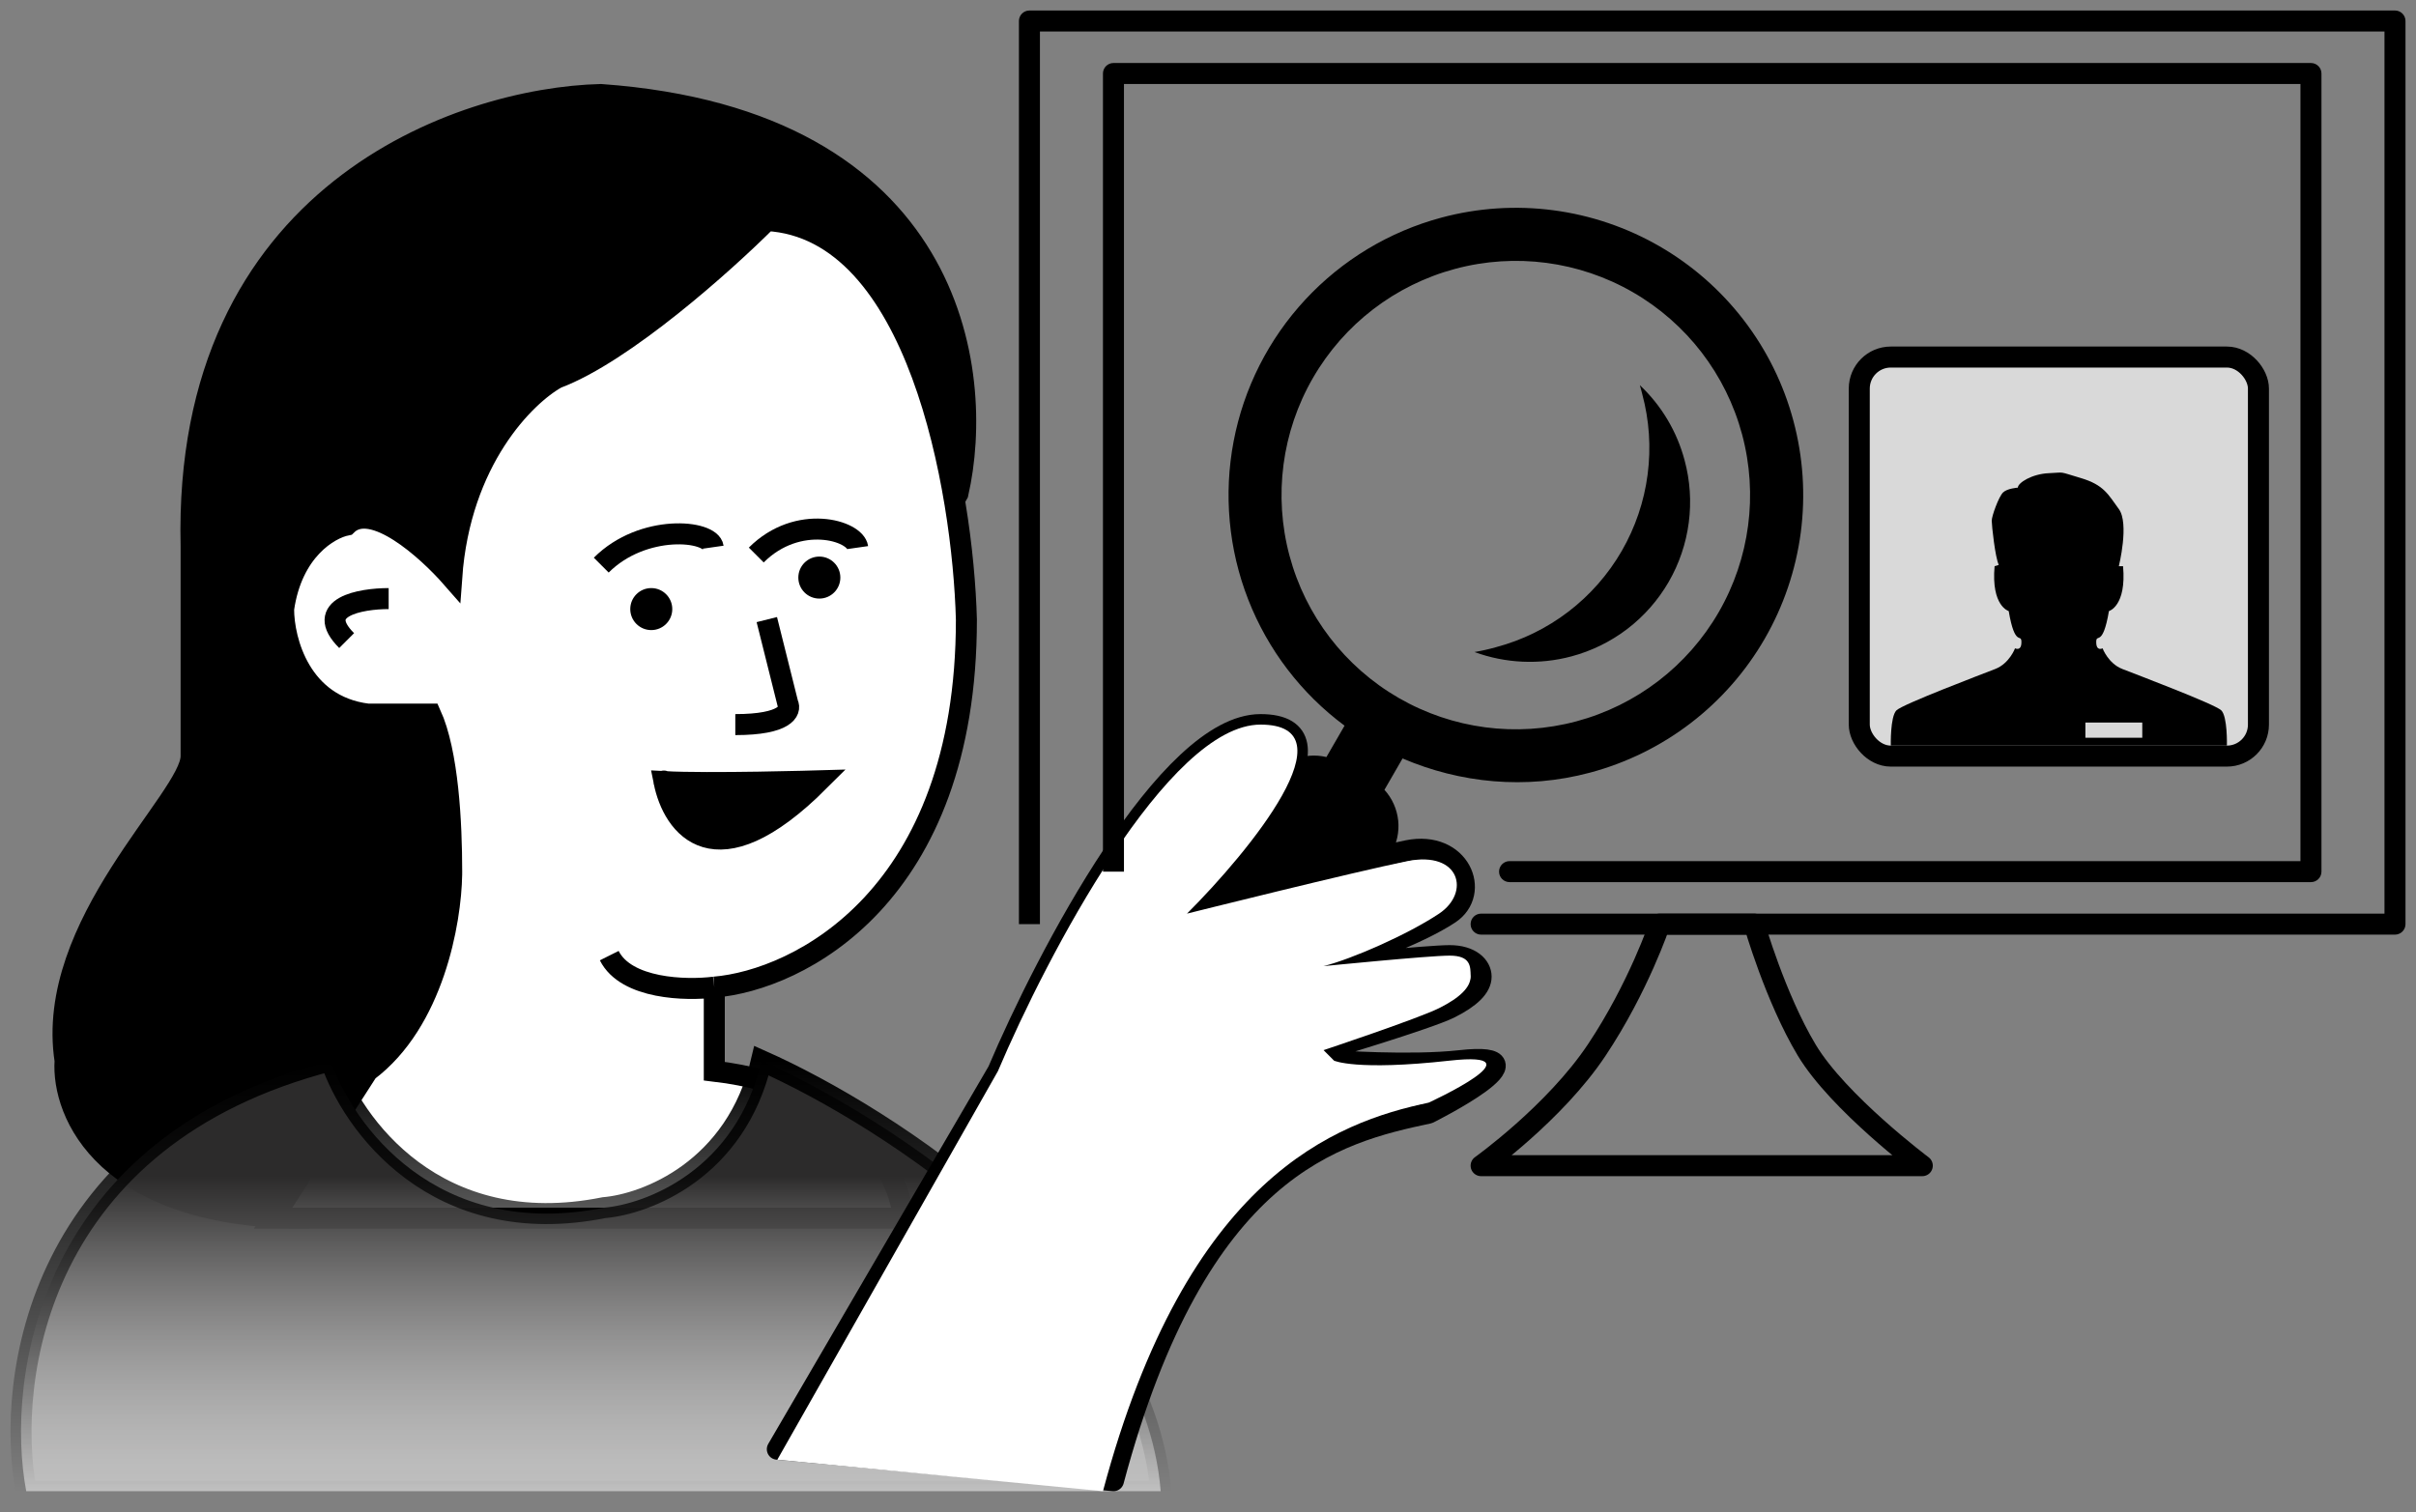 <svg width="115" height="72" viewBox="0 0 115 72" fill="none" xmlns="http://www.w3.org/2000/svg">
<rect x="0" y="0" width="115" height="72" fill="#808080" stroke="none"/>
<g clip-path="url(#clip0_17637_1165)">
<path d="M68.611 10.361C70.346 9.895 72.156 9.776 73.937 10.011C75.718 10.245 77.436 10.828 78.992 11.726C80.547 12.624 81.911 13.82 83.004 15.245C84.098 16.67 84.9 18.297 85.364 20.032C85.83 21.767 85.949 23.577 85.715 25.358C85.48 27.14 84.897 28.857 83.999 30.413C83.101 31.969 81.905 33.332 80.48 34.426C79.054 35.519 77.427 36.321 75.692 36.785C72.608 37.612 69.484 37.278 66.761 36.112L65.899 37.605C66.267 38.011 66.496 38.523 66.553 39.067C66.609 39.611 66.491 40.16 66.215 40.632L61.698 48.517C60.995 49.736 59.424 50.157 58.205 49.453L56.711 48.59C56.126 48.25 55.699 47.691 55.523 47.037C55.348 46.383 55.438 45.685 55.775 45.098L60.345 37.243C60.619 36.769 61.039 36.396 61.542 36.18C62.045 35.964 62.605 35.917 63.137 36.045L64 34.551C61.936 33.018 60.346 30.935 59.412 28.54C58.478 26.145 58.239 23.535 58.72 21.01C59.201 18.485 60.385 16.146 62.134 14.263C63.884 12.379 66.128 11.027 68.611 10.361ZM69.265 12.801C66.408 13.566 63.972 15.435 62.494 17.997C61.015 20.558 60.614 23.602 61.38 26.459C62.145 29.316 64.014 31.751 66.575 33.23C69.137 34.709 72.181 35.11 75.038 34.344C77.894 33.579 80.33 31.71 81.809 29.148C83.288 26.587 83.689 23.543 82.923 20.686C82.158 17.829 80.289 15.394 77.727 13.915C75.166 12.436 72.122 12.035 69.265 12.801ZM78.055 18.338C79.085 19.309 79.823 20.548 80.186 21.916C80.447 22.883 80.514 23.892 80.384 24.885C80.254 25.878 79.93 26.836 79.429 27.704C78.928 28.571 78.261 29.331 77.466 29.94C76.671 30.549 75.763 30.995 74.795 31.253C73.274 31.659 71.664 31.586 70.185 31.045C70.529 30.987 70.87 30.91 71.206 30.815C72.456 30.483 73.629 29.908 74.656 29.122C75.684 28.335 76.546 27.354 77.193 26.234C77.84 25.113 78.259 23.876 78.426 22.593C78.594 21.31 78.506 20.007 78.168 18.758C78.13 18.618 78.1 18.476 78.055 18.338Z" fill="black"/>
</g>
<path d="M28.597 4.5C45.397 5.7 46.93 17.667 45.597 23.5L30.098 50.5L14.598 58C4.998 58 2.931 53 3.098 50.5C2.098 44 9.097 38 9.097 36V26C8.697 9.2 21.93 4.667 28.597 4.5Z" fill="black" stroke="black"/>
<path d="M43 58H13L17.5 51C20.631 48.652 21.464 43.878 21.499 41.644L21.5 41.5C21.5 39.182 21.333 35.833 20.5 34H17.5C14.3 33.6 13.5 30.5 13.5 29C13.9 26.2 15.667 25.167 16.5 25C17.7 23.8 20.333 26.167 21.5 27.5C21.9 21.9 25 18.833 26.5 18C29.7 16.8 34.5 12.5 36.5 10.5C43.7 10.9 45.833 23.333 46 29.5C46 42.7 38 46.667 34 47V51C40.8 51.8 42.833 56 43 58Z" fill="white"/>
<path d="M34 47V51C40.8 51.8 42.833 56 43 58H13L17.5 51C20.631 48.652 21.464 43.878 21.499 41.644M34 47C32.667 47.167 29.8 47.1 29 45.5M34 47C38 46.667 46 42.7 46 29.5C45.833 23.333 43.7 10.9 36.5 10.5C34.5 12.5 29.7 16.8 26.5 18C25 18.833 21.9 21.9 21.5 27.5C20.333 26.167 17.7 23.8 16.5 25C15.667 25.167 13.9 26.2 13.5 29C13.5 30.5 14.3 33.6 17.5 34H20.5C21.333 35.833 21.5 39.182 21.5 41.5M21.5 41.5C21.5 41.547 21.5 41.595 21.499 41.644M21.5 41.5L21.499 41.644" stroke="black"/>
<path d="M15.748 50.5C1.748 54.1 0.248 65.667 1.248 71H55.248C54.448 61 42.248 53.167 36.248 50.5C35.048 55.7 30.748 57.333 28.748 57.5C20.748 59.1 16.748 53.5 15.748 50.5Z" fill="url(#paint0_linear_17637_1165)" stroke="url(#paint1_linear_17637_1165)"/>
<path d="M18.5 28.5C17.166 28.5 14.899 28.9 16.5 30.5" stroke="black"/>
<path d="M40.827 26.072C40.709 25.247 37.978 24.446 35.998 26.426" stroke="black"/>
<path d="M33.947 26.053C33.829 25.228 30.599 24.927 28.619 26.907" stroke="black"/>
<path d="M31.607 37.215C32.027 39.33 34.024 42.152 38.999 37.177C38.999 37.177 33.721 37.333 31.607 37.215Z" fill="black"/>
<path d="M31.607 37.215C31.619 37.308 31.587 37.119 31.607 37.215ZM31.607 37.215C32.027 39.33 34.024 42.152 38.999 37.177C38.999 37.177 33.721 37.333 31.607 37.215Z" stroke="black"/>
<path d="M36.5 29.5L37.5 33.5C37.667 33.833 37.4 34.5 35 34.5" stroke="black"/>
<circle cx="31" cy="29" r="1" fill="black"/>
<circle cx="39" cy="27.5" r="1" fill="black"/>
<path d="M47.5 51L37 69L53 70.5C57 55.5 63.607 53.934 68 53C68 53 74 50 69.5 50.5C67.105 50.766 63.5 50.5 63.5 50.5L63 50C63 50 68 48.5 69 48C70 47.5 70.5 47 70.5 46.5C70.5 46 70 45.5 69 45.5C68 45.5 63 46 63 46C64.333 45.667 67.5 44.5 69 43.5C70.5 42.5 69.5 40 67 40.5C64.5 41 56.5 43.5 56.5 43.5C59.5 40.5 64.4 34.5 60 34.5C55.6 34.5 49.833 45.5 47.5 51Z" stroke="url(#paint2_linear_17637_1165)" stroke-linejoin="round"/>
<path d="M47.5 51L37 69.5L52.5 71C56.5 56 63.607 53.434 68 52.5C68 52.5 73.454 50.005 69 50.5C64.546 50.995 63.5 50.5 63.5 50.5L63 50C63 50 67.5 48.5 68.5 48C69.5 47.5 70 47 70 46.5C70 46 70 45.5 69 45.5C68 45.5 63 46 63 46C64.333 45.667 67 44.5 68.5 43.5C70 42.5 69.5 40.5 67 41C64.5 41.5 56.5 43.5 56.5 43.5C59.5 40.5 64.4 34.5 60 34.5C55.6 34.5 49.833 45.5 47.5 51Z" fill="white"/>
<path d="M49 1V0.5C48.724 0.5 48.5 0.724 48.5 1H49ZM114 1H114.5C114.5 0.724 114.276 0.5 114 0.5V1ZM114 44V44.5C114.276 44.5 114.5 44.276 114.5 44H114ZM70.5 43.5C70.224 43.5 70 43.724 70 44C70 44.276 70.224 44.5 70.5 44.5V43.5ZM49.5 44V1H48.5V44H49.5ZM49 1.5H114V0.5H49V1.5ZM113.5 1V44H114.5V1H113.5ZM114 43.5H70.5V44.5H114V43.5Z" fill="url(#paint3_linear_17637_1165)"/>
<path d="M53 3.5V3C52.724 3 52.5 3.224 52.5 3.5H53ZM110 3.5H110.5C110.5 3.224 110.276 3 110 3V3.5ZM110 41.5V42C110.276 42 110.5 41.776 110.5 41.5H110ZM71.854 41C71.578 41 71.354 41.224 71.354 41.5C71.354 41.776 71.578 42 71.854 42V41ZM53.5 41.5V3.5H52.5V41.5H53.5ZM53 4H110V3H53V4ZM109.5 3.5V41.5H110.5V3.5H109.5ZM110 41H71.854V42H110V41Z" fill="url(#paint4_linear_17637_1165)"/>
<path d="M91.5 55.5H70.5C70.5 55.5 74 53 76 50C78 47 79 44 79 44H83.5C83.5 44 84.5 47.5 86 50C87.5 52.5 91.5 55.5 91.5 55.5Z" stroke="url(#paint5_linear_17637_1165)" stroke-linejoin="round"/>
<rect x="88.5" y="17" width="19" height="19" rx="1.5" fill="#D9D9D9" stroke="black"/>
<g clip-path="url(#clip1_17637_1165)">
<path d="M105.731 33.821C105.423 33.525 101.698 32.117 101.022 31.852C100.35 31.591 100.081 30.868 100.081 30.868C100.081 30.868 99.779 31.031 99.779 30.572C99.779 30.112 100.081 30.868 100.384 29.095C100.384 29.095 101.224 28.864 101.057 26.96H100.855C100.855 26.96 101.36 24.925 100.855 24.236C100.349 23.547 100.151 23.088 99.039 22.759C97.929 22.43 98.333 22.495 97.527 22.529C96.72 22.562 96.048 22.989 96.048 23.218C96.048 23.218 95.543 23.251 95.343 23.448C95.141 23.645 94.805 24.564 94.805 24.793C94.805 25.023 94.973 26.568 95.141 26.895L94.941 26.959C94.773 28.863 95.613 29.094 95.613 29.094C95.915 30.867 96.218 30.112 96.218 30.572C96.218 31.031 95.915 30.867 95.915 30.867C95.915 30.867 95.647 31.59 94.975 31.851C94.303 32.114 90.573 33.525 90.27 33.821C89.967 34.122 90.001 35.5 90.001 35.5H105.999C105.999 35.5 106.036 34.121 105.73 33.82L105.731 33.821ZM101.971 35.126H99.263V34.401H101.971V35.126Z" fill="black"/>
</g>
<defs>
<linearGradient id="paint0_linear_17637_1165" x1="28" y1="71" x2="28" y2="56" gradientUnits="userSpaceOnUse">
<stop stop-color="white" stop-opacity="0.5"/>
<stop offset="1" stop-color="#2C2B2B"/>
</linearGradient>
<linearGradient id="paint1_linear_17637_1165" x1="28.124" y1="50.5" x2="28.124" y2="71" gradientUnits="userSpaceOnUse">
<stop/>
<stop offset="1" stop-opacity="0"/>
</linearGradient>
<linearGradient id="paint2_linear_17637_1165" x1="46" y1="67.5" x2="45.5" y2="70.5" gradientUnits="userSpaceOnUse">
<stop/>
</linearGradient>
<linearGradient id="paint3_linear_17637_1165" x1="66.118" y1="39.877" x2="65.748" y2="43.471" gradientUnits="userSpaceOnUse">
<stop/>
</linearGradient>
<linearGradient id="paint4_linear_17637_1165" x1="68.012" y1="37.856" x2="67.681" y2="41.032" gradientUnits="userSpaceOnUse">
<stop/>
</linearGradient>
<linearGradient id="paint5_linear_17637_1165" x1="76.031" y1="54.397" x2="75.948" y2="55.362" gradientUnits="userSpaceOnUse">
<stop/>
</linearGradient>
<clipPath id="clip0_17637_1165">
<rect width="36.243" height="36.243" fill="white" transform="matrix(-0.966 0.259 0.259 0.966 82.008 6.5)"/>
</clipPath>
<clipPath id="clip1_17637_1165">
<rect width="16" height="16" fill="white" transform="translate(90 22.5)"/>
</clipPath>
</defs>
</svg>
